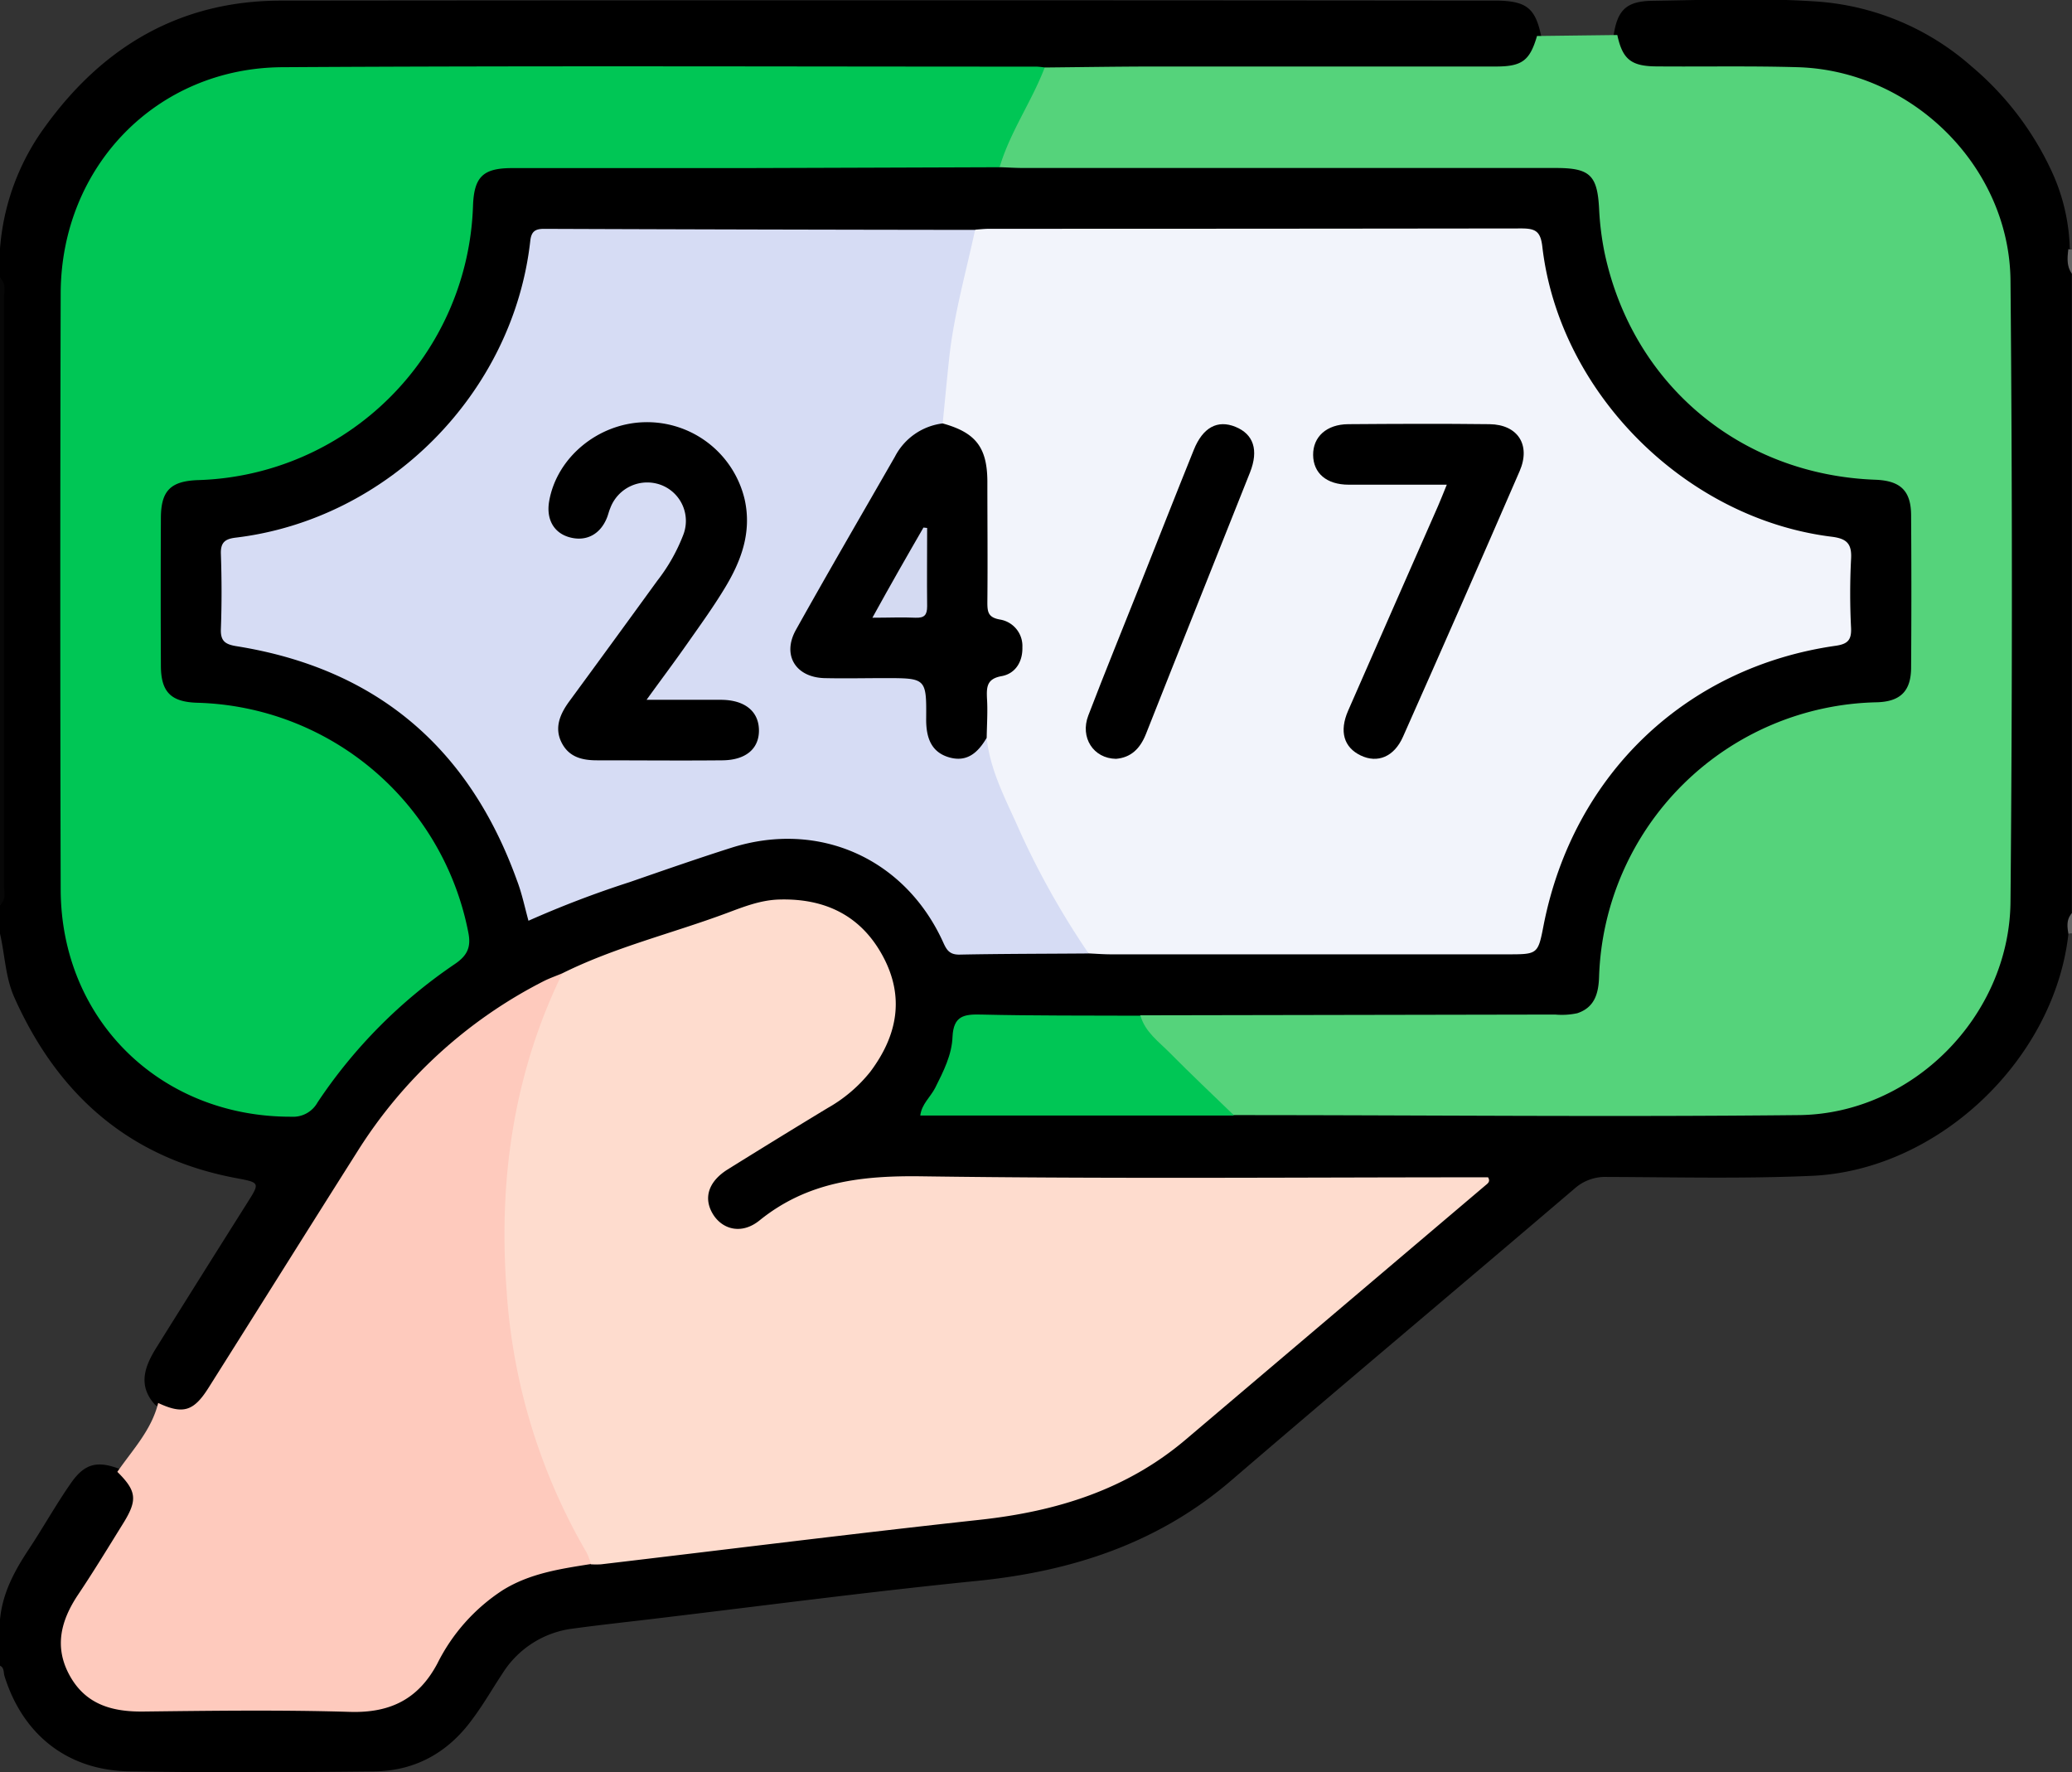 <svg xmlns="http://www.w3.org/2000/svg" id="Layer_3" data-name="Layer 3" viewBox="0 0 359.18 307.21"><rect x="0" y="0" width="359.18" height="307.21" fill="#333333" stroke="none"/><defs><style>.cls-1{fill:#070707;}.cls-2{fill:#646464;}.cls-3{fill:#636363;}.cls-4{fill:#f2f4fb;}.cls-5{fill:#55d37b;}.cls-6{fill:#00c655;}.cls-7{fill:#fedcce;}.cls-8{fill:#d6dcf4;}.cls-9{fill:#fecabd;}.cls-10{fill:#d4daf2;}</style></defs><title>24*7-available</title><path d="M367.62,206.71c-2.43,21.77-22.55,41-44.53,41.95-11.78.52-23.6.23-35.4.19a8,8,0,0,0-5.66,2c-19.81,16.91-39.77,33.64-59.53,50.61-12.75,10.95-27.69,15.77-44.13,17.42-18.93,1.9-37.8,4.4-56.7,6.65-4.4.52-8.81,1-13.21,1.6a16.85,16.85,0,0,0-12.3,7.8c-1.68,2.52-3.18,5.17-5,7.62C87,348.43,81.27,351.8,74,351.89c-14.14.16-28.28.23-42.42,0-10.74-.13-18.55-6.29-21.74-16.52-.2-.64,0-1.44-.8-1.81v-7.72c.36-4.68,2.47-8.61,5-12.43s4.73-7.79,7.34-11.52c2.35-3.36,4.54-3.91,8.46-2.4,3.46,3.18,3.89,5.28,1.71,9.19-2.62,4.69-5.66,9.13-8.56,13.65-2.62,4.07-3.34,8.15-.9,12.51,2.32,4.14,6,5.52,10.57,5.5,13.07-.07,26.15-.09,39.23,0a11.94,11.94,0,0,0,10.86-5.78c1.85-2.82,3.42-5.83,5.64-8.43,6.06-7.1,13.88-10.42,23-11.05,14.86-1.63,29.69-3.5,44.54-5.27,10.55-1.26,21.15-2.17,31.63-3.95A53.38,53.38,0,0,0,213.42,294c17.1-14.34,34.08-28.83,51.09-43.27a1.16,1.16,0,0,0,.39-.63c-1-.78-2.24-.38-3.34-.39-34.25,0-68.5,0-102.75-.06a15.88,15.88,0,0,0-9.56,2.7,81.53,81.53,0,0,1-8.37,5.13c-3.71,1.95-7,1.23-8.92-1.81s-1-6.39,2.5-8.77c4.24-2.92,8.7-5.49,13.12-8.12a69.39,69.39,0,0,0,8.45-5.64c10.64-8.72,9.07-24.35-3-29.82a18.51,18.51,0,0,0-13.39-.62c-10.92,3.44-21.79,7.06-32.41,11.36-16.49,7.3-28.59,19.38-37.9,34.6C62,260.59,54.4,272.33,47,284.22a24.56,24.56,0,0,1-2,2.87c-2.83,3.44-5.19,3.76-9.05,1.26-3.09-3.38-1.77-6.72.23-9.93Q44.06,265.8,52,253.22c2.11-3.34,2.1-3.4-1.91-4.15-18.52-3.45-30.94-14.36-38.52-31.28-1.6-3.57-1.65-7.45-2.52-11.16v-4.91c.62-1,.35-2.05.35-3.08q0-51.28,0-102.58c0-1,.27-2.11-.35-3.07V88.08a41,41,0,0,1,7.88-21.37C26.93,52.89,40.27,45,57.6,44.94q104.3-.11,208.57,0c.94,0,1.87,0,2.81,0,4.81.16,6.29,1.44,7.27,6.28-1,4-3,5.84-6.86,6.3a14.55,14.55,0,0,1-1.75.1c-25.68,0-51.36.12-77-.06q-66.78-.09-133.57,0c-14.34,0-28.87,10.32-33.76,23.86a43.77,43.77,0,0,0-2.7,15.1q.08,51,0,102c0,19.13,12.14,34.1,30.82,38.14.69.14,1.37.28,2.07.37,5.15.7,9.14-.06,12.44-5.18C71,224,78,217.62,85.77,212.27c3.08-2.13,3.77-4.48,2.88-8.06a48.47,48.47,0,0,0-44.2-36.52c-6.51-.38-8.3-2.2-8.34-8.59,0-7.94,0-15.89,0-23.84,0-5.68,2.15-7.87,7.71-8.2,25.5-1.49,44.84-20.83,46.29-46.28.32-5.68,2.37-7.73,8.11-7.73q42.08,0,84.14,0,48.39-.1,96.79,0c5.69,0,7.71,1.94,8,7.8A48.76,48.76,0,0,0,321.52,125a49.82,49.82,0,0,0,12.07,2c5.39.29,7.57,2.55,7.6,7.94q.09,12.45,0,24.89c-.05,5.29-2.16,7.54-7.37,7.75a48.55,48.55,0,0,0-46.61,46c-.38,6.26-2.3,8-8.55,8-24,0-47.93,0-71.89,0-8.87.13-17.75.1-26.62,0-2.92,0-4.59.83-5,3.92a24.9,24.9,0,0,1-2.93,7.84c-1.84,3.59-1.78,3.68,2.4,3.69h37.13c3.74,0,7.47.05,11.21,0q47.84,0,95.68,0a37.6,37.6,0,0,0,38-38q.08-51.87,0-103.74a37.58,37.58,0,0,0-37.87-37.83c-7.36,0-14.72.13-22.08-.06-5-.14-7.11-1.87-7.95-6.12.62-4.65,2.17-6.24,6.72-6.31,9.35-.14,18.72-.51,28,.09a45.28,45.28,0,0,1,27.38,11.29,52.63,52.63,0,0,1,13.76,17.92,33.93,33.93,0,0,1,3.25,13.48c.18,1.47-.4,3,.36,4.44V203.12C367.4,204.21,368.3,205.6,367.62,206.71Z" transform="translate(-9.06 -44.83)"></path><path class="cls-1" d="M9.06,93c1.16,1,.68,2.4.68,3.62q0,50.74,0,101.48c0,1.22.48,2.6-.68,3.63Z" transform="translate(-9.06 -44.83)"></path><path class="cls-2" d="M367.61,88a1.36,1.36,0,0,0,.63.08v4.21C367.28,91,367.43,89.48,367.61,88Z" transform="translate(-9.06 -44.83)"></path><path class="cls-3" d="M367.62,206.71c-.22-1.27-.37-2.53.62-3.59v3.51A1.3,1.3,0,0,0,367.62,206.71Z" transform="translate(-9.06 -44.83)"></path><path class="cls-4" d="M178.14,84.64c.81-.06,1.62-.15,2.44-.15q46.1,0,92.19-.06c2.45,0,3.34.48,3.65,3.14,2.92,25.28,24.75,47.15,50.16,50.3,2.66.33,3.52,1.24,3.36,3.9a118.28,118.28,0,0,0,0,11.91c.09,2.07-.56,2.79-2.65,3.09-26,3.71-45.46,22.32-50.62,48.31-1,5.18-1,5.18-6.33,5.18q-34.35,0-68.71,0c-1.28,0-2.56-.1-3.84-.16a6.57,6.57,0,0,1-2.53-2.3,149.18,149.18,0,0,1-14.66-29.2,17.74,17.74,0,0,1-1.32-6.1c0-1.64.07-3.28,0-4.91-.22-3.14.45-5.49,3.66-7.13s3.09-5.38-.16-6.88c-3.08-1.43-3.54-3.6-3.5-6.47.07-5.72-.16-11.45.07-17.16.2-4.95-1.27-8.7-6-10.74a3.07,3.07,0,0,1-1.07-.9c-1.46-3.09-.14-6.19.16-9.22a127.87,127.87,0,0,1,4.14-21.46A6,6,0,0,1,178.14,84.64Z" transform="translate(-9.06 -44.83)"></path><path class="cls-5" d="M275.5,51.07l13.92-.17c.9,4.18,2.37,5.41,6.76,5.44,8.18.07,16.36-.1,24.54.14,19.77.59,36.68,17.2,36.86,37q.48,53.82,0,107.65c-.17,19.81-17,36.84-36.76,37-32.61.34-65.22,0-97.83,0-4.14-1.64-6.56-5.32-9.66-8.19a71.07,71.07,0,0,1-5.11-5.16c-1-1.1-2.16-2.2-1.47-3.95l71.9-.13a12.83,12.83,0,0,0,3.83-.23c3-1,3.69-3.4,3.78-6.36a49.2,49.2,0,0,1,48.09-47.54c4.13-.1,6-1.92,6-6.06q.09-13.14,0-26.3c0-4.32-1.85-6.06-6.22-6.22-23.4-.87-42.1-16.54-46.93-39.4a50.15,50.15,0,0,1-.94-7.64c-.31-5.76-1.61-7-7.49-7H186.54c-1.4,0-2.8-.09-4.2-.14A1.49,1.49,0,0,1,182,72.2c2.2-5.48,4.44-11,8.13-15.67,6.17-.06,12.35-.16,18.53-.17q29.92,0,59.85,0C272.94,56.34,274.27,55.29,275.5,51.07Z" transform="translate(-9.06 -44.83)"></path><path class="cls-6" d="M190.16,56.53c-2.26,5.93-6,11.15-7.82,17.29q-22.26.08-44.52.15c-13.32,0-26.65,0-40,0-5.08,0-6.61,1.54-6.77,6.68a49.16,49.16,0,0,1-47.51,47.4c-4.87.14-6.57,1.79-6.59,6.54q-.06,12.81,0,25.6c0,4.6,1.74,6.32,6.29,6.46a49.23,49.23,0,0,1,47,39.81c.51,2.52-.14,4-2.33,5.48a87.47,87.47,0,0,0-23.81,24,4.83,4.83,0,0,1-4.52,2.47c-22.67.07-39.93-16.76-40-39.38q-.14-51.7,0-103.42C19.68,73.7,36.2,56.61,58,56.48c43.59-.27,87.18-.1,130.78-.1A13.4,13.4,0,0,1,190.16,56.53Z" transform="translate(-9.06 -44.83)"></path><path class="cls-7" d="M106.54,213.55c9.1-4.53,19-6.9,28.48-10.43,2.94-1.1,5.89-2.27,9.1-2.36,7.92-.23,14.19,2.75,18,9.85s2.48,13.77-2.19,20a25.35,25.35,0,0,1-7.43,6.31q-8.68,5.26-17.3,10.63c-3.32,2.08-4.22,4.91-2.61,7.65s5,3.73,8.14,1.18c8.34-6.74,17.74-7.78,28.12-7.64,32.72.46,65.46.17,98.16.17.47.76-.08,1.09-.51,1.45q-25.94,22-51.88,44c-10.28,8.73-22.41,12.46-35.6,13.91-21.94,2.39-43.84,5.14-65.76,7.73a14.6,14.6,0,0,1-1.75,0,11.19,11.19,0,0,1-3.33-4.44A113.14,113.14,0,0,1,95.7,262.69c-.37-15.42,1.89-30.27,7.73-44.57A10.41,10.41,0,0,1,106.54,213.55Z" transform="translate(-9.06 -44.83)"></path><path class="cls-8" d="M180.1,172.73c.62,5.93,3.53,11.07,5.83,16.38a142.52,142.52,0,0,0,11.84,21c-7.48.06-15,.05-22.43.2-1.63,0-2.15-.75-2.72-2-6.57-14.63-21.56-21.37-36.82-16.51-5.88,1.87-11.72,3.91-17.55,5.93a176.27,176.27,0,0,0-17.58,6.71c-.67-2.45-1.15-4.79-2-7-8.29-23-24.36-36.71-48.59-40.59-2-.32-2.81-.9-2.73-3,.16-4.32.15-8.65,0-13-.07-2,.74-2.6,2.56-2.82,26.4-3.16,48.11-25,51.07-51.42.18-1.65.84-2.12,2.43-2.11q37.33.14,74.68.18c-1.58,7.36-3.66,14.63-4.48,22.15-.41,3.8-.76,7.6-1.14,11.41-8.4,4-10.94,12.68-15.4,19.77-3.05,4.84-5.63,10-8.45,14.95-3,5.32-1.13,8.47,5.09,8.58,4.21.07,8.42-.05,12.62,0,3.48.08,4.07.7,4.23,4.11.08,1.63,0,3.27.09,4.91a4.75,4.75,0,0,0,2.86,4.46c1.87.78,3.4,0,4.76-1.27A2.84,2.84,0,0,1,180.1,172.73Z" transform="translate(-9.06 -44.83)"></path><path class="cls-9" d="M106.54,213.55c-8.5,17.45-11.1,36-9.65,55.12A103.5,103.5,0,0,0,110.77,314a10.83,10.83,0,0,1,.72,1.95c-5.3.84-10.6,1.61-15.31,4.55a32.34,32.34,0,0,0-11.29,12.67c-3.28,6.19-8.16,8.62-15.16,8.41-11.91-.36-23.84-.2-35.76-.06-5.41.07-10-1.18-12.79-6.17s-1.58-9.61,1.43-14.11c2.73-4.07,5.27-8.26,7.86-12.43,2.47-4,2.25-5.56-1.07-8.84,2.64-3.82,5.93-7.24,7.08-11.94,4.28,2,6.13,1.48,8.71-2.6,8.59-13.61,17.13-27.26,25.74-40.86a82.09,82.09,0,0,1,32.42-29.68C104.37,214.38,105.47,214,106.54,213.55Z" transform="translate(-9.06 -44.83)"></path><path class="cls-6" d="M206.76,220.9c.82,2.85,3.18,4.5,5.1,6.45,3.64,3.69,7.42,7.24,11.14,10.85H168.59c.24-2,1.79-3.22,2.59-4.81,1.43-2.84,2.9-5.74,3-8.87.18-3.6,2-3.89,4.9-3.82C188.34,220.92,197.55,220.86,206.76,220.9Z" transform="translate(-9.06 -44.83)"></path><path d="M180.1,172.73c-1.46,2.48-3.34,4.29-6.49,3.39s-4-3.45-4-6.55c.07-7.19,0-7.19-7.13-7.19-3.5,0-7,.08-10.5,0-5-.14-7.39-4-4.94-8.38,5.62-10.06,11.41-20,17.15-30a10.8,10.8,0,0,1,8.28-5.77c5.69,1.57,7.71,4.12,7.75,10,0,7,.07,14,0,21,0,1.7.13,2.64,2.21,3a4.64,4.64,0,0,1,3.86,4.8c.07,2.44-1.16,4.55-3.57,5-2.58.45-2.65,1.84-2.57,3.83C180.3,168.06,180.14,170.4,180.1,172.73Z" transform="translate(-9.06 -44.83)"></path><path d="M259.86,128.85c-6,0-11.51,0-17,0-3.85,0-6.14-2-6.17-5.15s2.33-5.31,6.07-5.34c8.18-.06,16.36-.1,24.53,0,4.89.07,7.16,3.61,5.2,8.13q-10,23.07-20.22,46.05c-1.54,3.49-4.41,4.65-7.33,3.25s-3.75-4.16-2.19-7.75c5.17-11.84,10.4-23.66,15.59-35.49C258.8,131.5,259.21,130.44,259.86,128.85Z" transform="translate(-9.06 -44.83)"></path><path d="M202.53,176.37c-3.93-.05-6.28-3.7-4.81-7.52,2.91-7.6,6-15.14,9-22.7,3.09-7.78,6.15-15.57,9.28-23.33,1.57-3.91,4.12-5.27,7.23-4s4.06,4,2.52,7.9c-6,15.12-12.07,30.23-18.05,45.37C206.68,174.64,205.09,176.15,202.53,176.37Z" transform="translate(-9.06 -44.83)"></path><path d="M121.14,166.14H134c4.08,0,6.53,1.92,6.62,5.15s-2.16,5.3-6.33,5.34c-7.24.07-14.48,0-21.73,0-2.61,0-4.9-.56-6.17-3.12s-.23-4.94,1.36-7.11Q115.38,156,123,145.5a31,31,0,0,0,4.48-7.89,6.67,6.67,0,0,0-3.71-8.67,6.84,6.84,0,0,0-8.93,4c-.23.53-.35,1.11-.57,1.65-1.16,2.88-3.59,4.15-6.43,3.39s-4.12-3.22-3.58-6.28c1.32-7.55,8.44-13.46,16.46-13.68a17.38,17.38,0,0,1,17.43,13.4c1.28,5.79-.67,10.84-3.6,15.6-2,3.28-4.27,6.41-6.48,9.56S123.72,162.57,121.14,166.14Z" transform="translate(-9.06 -44.83)"></path><path class="cls-10" d="M169.78,136.35c0,4.52-.05,9,0,13.56,0,1.53-.47,2.05-2,2-2.3-.11-4.62,0-7.49,0,1.65-3,3.08-5.54,4.54-8.12s2.87-5,4.31-7.51Z" transform="translate(-9.06 -44.83)"></path></svg>